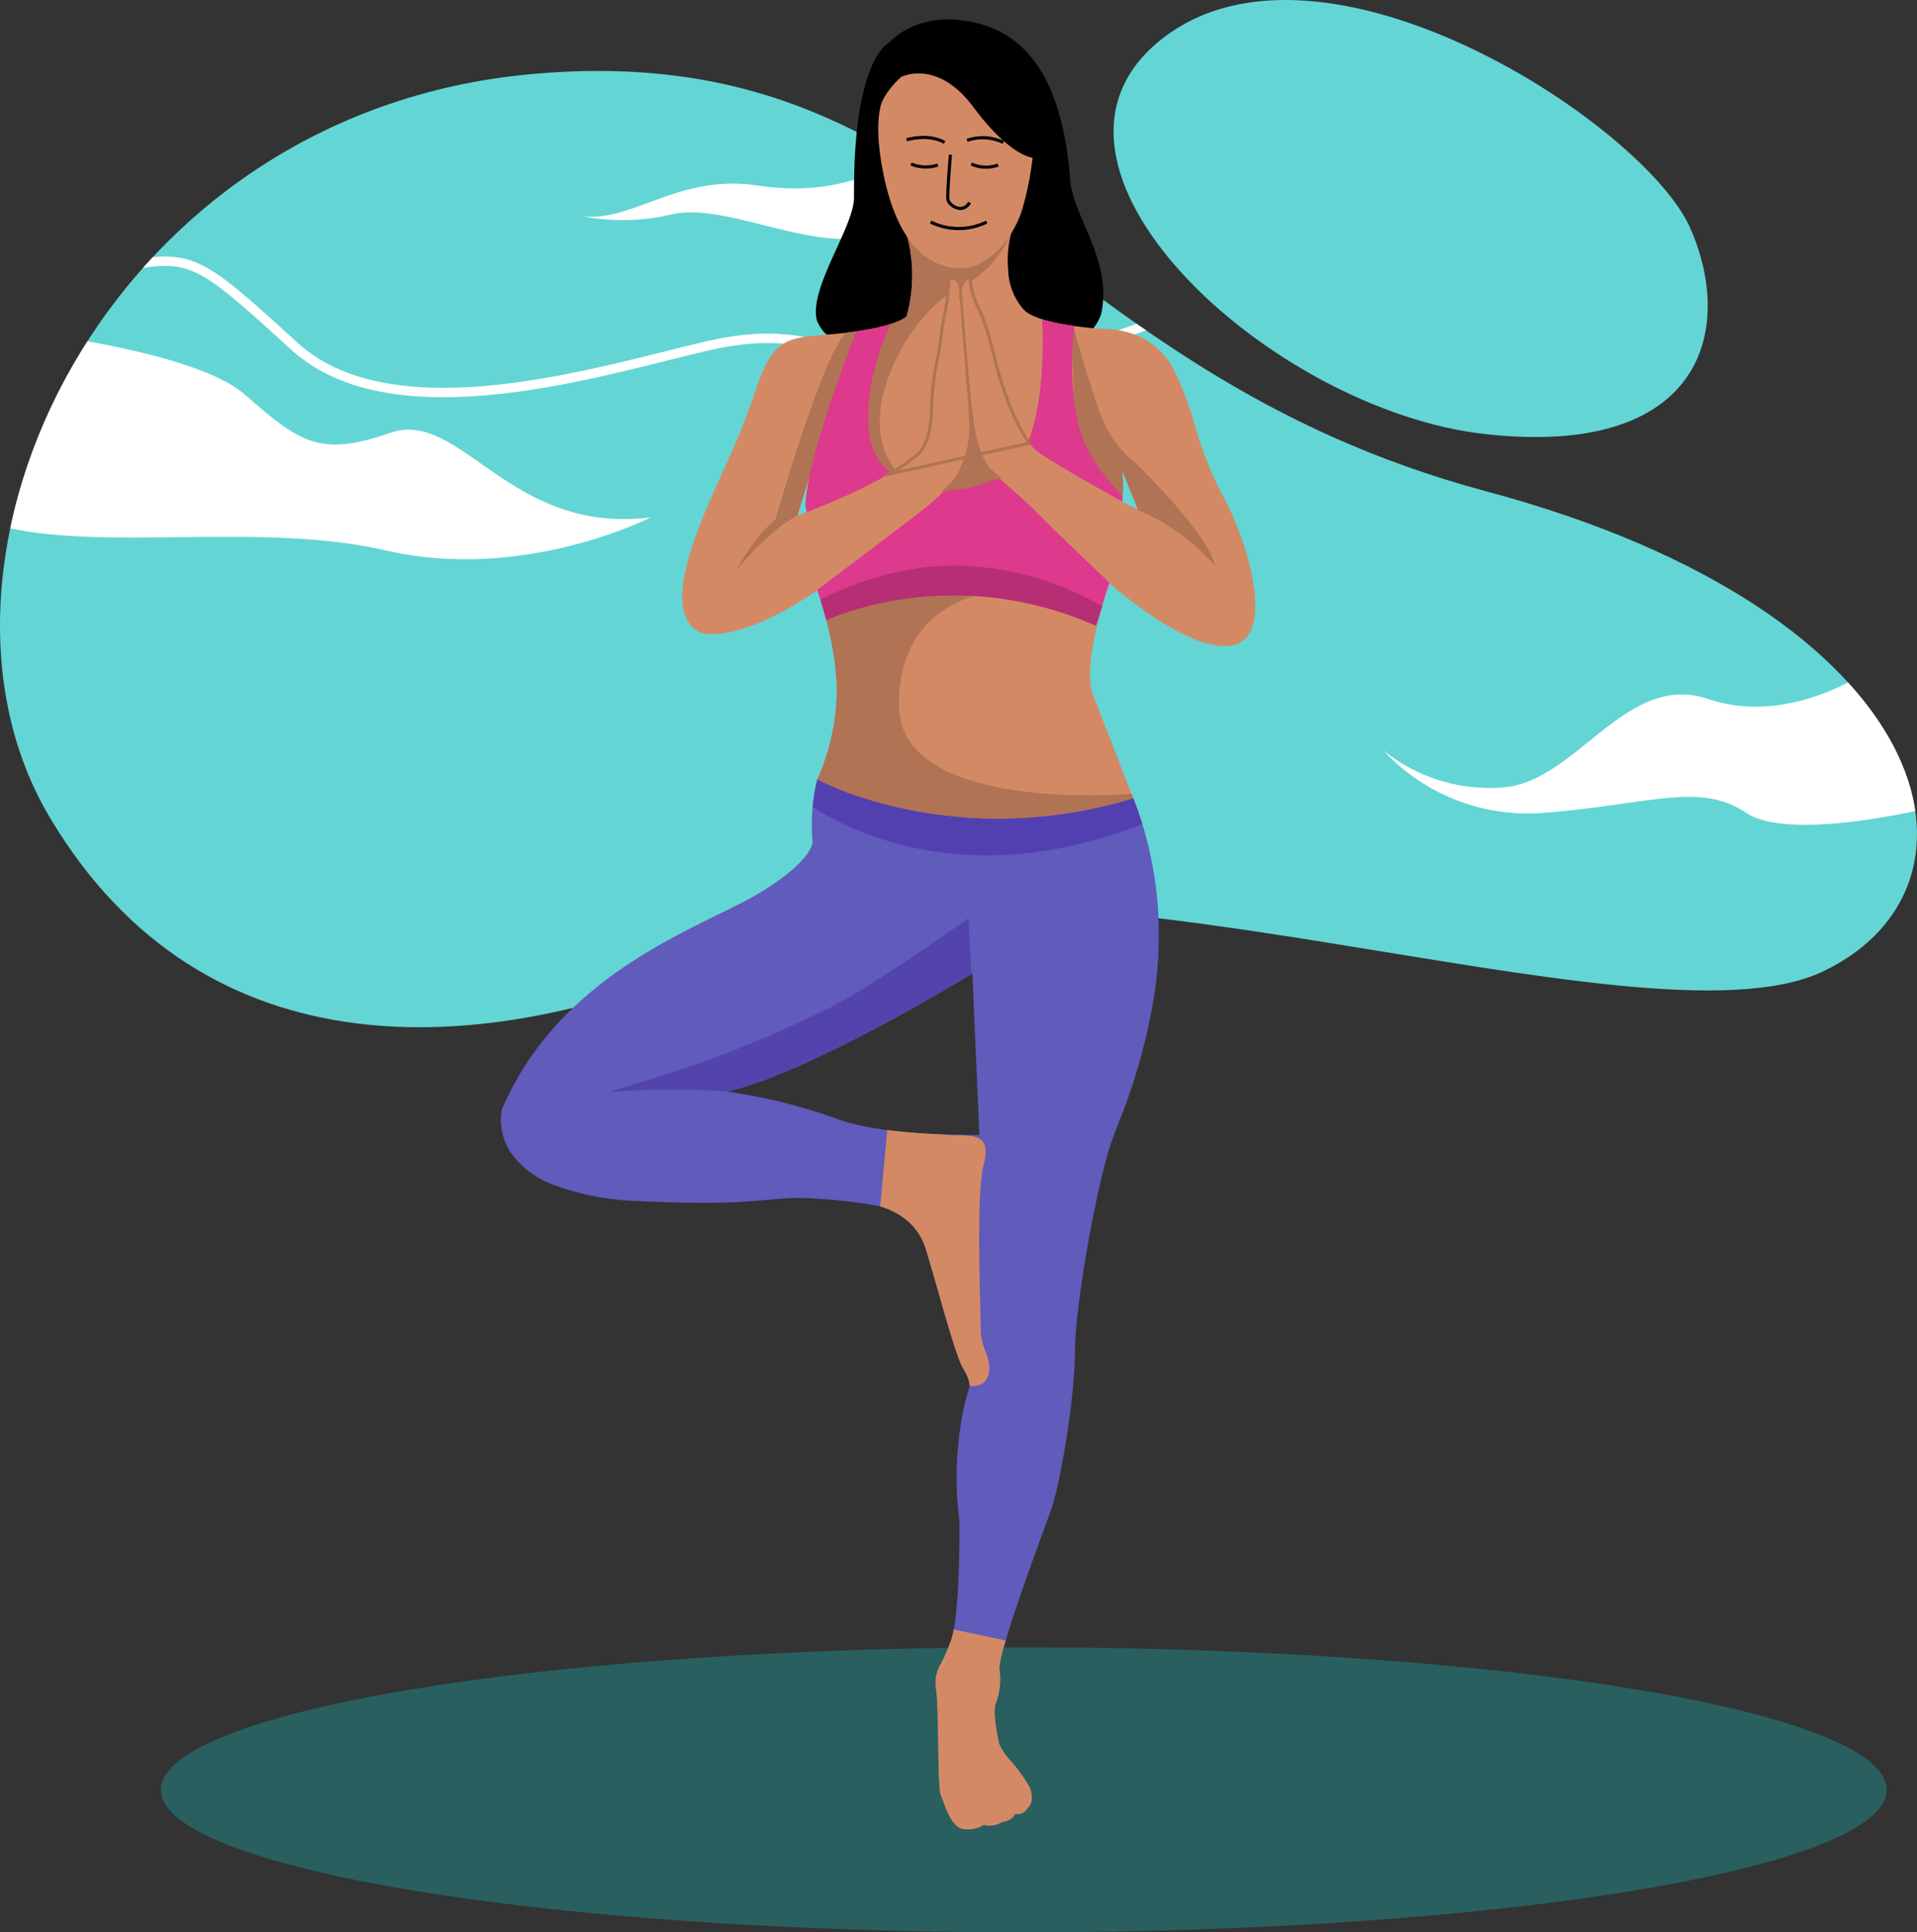 <svg id="_10._Do_Yoga_2" data-name="10. Do Yoga 2" xmlns="http://www.w3.org/2000/svg" xmlns:xlink="http://www.w3.org/1999/xlink" width="306" height="308.5" viewBox="0 0 306 308.5">
  <rect x="0" y="0" width="306" height="308.5" fill="#333333" stroke="none"/>
  <defs>
    <clipPath id="clip-path">
      <path id="Mask" d="M-68.722,67.121C-141.3,47.672-152.842-5.684-221.137.495s-101.177,77.922-76.918,118.681,69.085,40.269,112.591,20.058,141.522,18.217,170.408,4.55S3.858,86.569-68.722,67.121Z" fill="#64d5d5"/>
    </clipPath>
    <clipPath id="clip-path-2">
      <path id="Mask-2" data-name="Mask" d="M74.8,167.642h0a5.085,5.085,0,0,1-.758-.057c-1.649-.25-2.638-2.993-3.23-4.632-.123-.34-.228-.632-.321-.853-.288-.688-.345-4.4-.406-8.326-.054-3.5-.109-7.117-.341-8.5a6.062,6.062,0,0,1,.9-4.308,28.54,28.54,0,0,0,1.522-3.582c1.474-4.3,1.32-18.781,1.318-18.927a54.375,54.375,0,0,1,.2-15.384,38.725,38.725,0,0,1,1.419-6.132c0-.01.151-1.014-1.068-2.96-.837-1.337-2.542-7.3-4.045-12.561-.721-2.524-1.4-4.9-1.945-6.639a9.621,9.621,0,0,0-4.362-5.362A11.466,11.466,0,0,0,60.6,68.125a81.577,81.577,0,0,0-12.554-1.29c-1.889,0-3.438.138-5.232.3h-.014l-1.028.091c-2.353.2-5.107.39-9.291.39-3,0-6.352-.095-10.244-.29A41.433,41.433,0,0,1,8.524,64.676a14.68,14.68,0,0,1-6.406-4.721A9.559,9.559,0,0,1,.3,54.894,7.853,7.853,0,0,1,.477,52.6C8.2,34.737,24.349,26.8,35.037,21.547c2.7-1.327,5.031-2.472,6.808-3.569,4.57-2.82,6.55-4.911,7.406-6.168.927-1.362.773-2.067.771-2.074A30.6,30.6,0,0,1,50.792,0l50.433,3.009a59.08,59.08,0,0,1,3.845,16.327,64.6,64.6,0,0,1-.414,14.653,94.788,94.788,0,0,1-5.833,21.024c-.43,1.13-.8,2.1-1.07,2.892-2.5,7.36-5.823,26.341-5.823,33.294,0,7.157-2.257,21.087-3.846,25.5-.19.527-.457,1.259-.767,2.107l-.008.022c-2.3,6.29-7.671,21.019-7.441,23.158a11.058,11.058,0,0,1-.567,5.533c-.568,1.277.239,5.277.567,6.578a9.478,9.478,0,0,0,1.82,2.625,24.751,24.751,0,0,1,2.72,3.726,3.665,3.665,0,0,1,.519,2.912,1.949,1.949,0,0,1-.582.908,1.84,1.84,0,0,1-1.69.939,1.959,1.959,0,0,1-.313-.022c-.383,1.106-2.042,1.288-2.058,1.29a3.635,3.635,0,0,1-1.954.58,2.936,2.936,0,0,1-.945-.142A4.779,4.779,0,0,1,74.8,167.642ZM75.553,31c-.065.04-6.557,4.018-14.615,8.321-7.423,3.964-17.709,9.009-24.554,10.533l.026,0a88.475,88.475,0,0,1,17.3,4.272c6.259,2.467,18.192,2.659,21.7,2.659.753,0,1.2-.008,1.251-.009Z" transform="translate(0 0)" fill="#615bbc"/>
    </clipPath>
    <clipPath id="clip-path-3">
      <path id="Combined_Shape" data-name="Combined Shape" d="M50.43,95.222h0a72.222,72.222,0,0,1-11.841-.979,69.309,69.309,0,0,1-9.107-2.152,48.165,48.165,0,0,1-7.917-3.13,35,35,0,0,0,3.066-12.923c.4-7.685-3.032-17.193-3.066-17.288C12.7,64.873,7.205,65.788,4.722,65.788a5.824,5.824,0,0,1-1.734-.2C-3.771,62.262,2.357,48.854,7.28,38.08c2.212-4.84,3.869-9.5,4.659-11.852,1.234-3.666,2.485-5.693,4.184-6.779,1.65-1.055,3.695-1.222,6.524-1.453,1.028-.084,2.193-.179,3.47-.33,8.125-.957,9.671-2.57,9.686-2.587A23.854,23.854,0,0,0,36.488,5.2,21.576,21.576,0,0,0,35.5.93L53.087,0a16.879,16.879,0,0,0-1.05,7.66,10.023,10.023,0,0,0,2.535,6.378c1.4,1.333,4.882,2.27,10.641,2.865.7.073,1.351.109,1.98.144a14.1,14.1,0,0,1,6.107,1.36A11.946,11.946,0,0,1,78.687,24a51.019,51.019,0,0,1,3.136,8.381,56.736,56.736,0,0,0,4.151,10.681c4.138,7.5,7.014,17.935,4.663,22.4a3.943,3.943,0,0,1-3.28,2.193c-.229.022-.468.034-.712.034a14.933,14.933,0,0,1-5.968-1.575,41.547,41.547,0,0,1-6.009-3.465,67.725,67.725,0,0,1-6.5-5.04c-.009.029-1.128,3.269-2.02,7.157-.8,3.491-1.556,8.171-.6,10.639,1.749,4.512,5.96,15.312,6.435,16.528l.014.035A73.86,73.86,0,0,1,50.43,95.222ZM20.462,40.189l-2.067,6.656,1.522-.536a4.014,4.014,0,0,1-.2-1.714A26.532,26.532,0,0,1,20.462,40.189Zm49.729-.65h0a20.211,20.211,0,0,1,0,5.291l2.553,1.024Z" transform="translate(0 0)" fill="#d38a64"/>
    </clipPath>
    <clipPath id="clip-path-4">
      <path id="Mask-3" data-name="Mask" d="M3.742,48.867s19.639-9.493,43.019.883l6.1-19.052s-8.255-6.415-9.372-15.343a49.477,49.477,0,0,1,0-14.468L38.112,0s1.709,21.7-6.673,25.978S11.7,28,10.58,19.115,14.295.887,14.295.887l-5.308.634S2.957,16.6.86,26.487a39.309,39.309,0,0,0,.916,18.753Z" transform="translate(0 0)" fill="#dd398d"/>
    </clipPath>
  </defs>
  <ellipse id="Oval" cx="137.75" cy="22.75" rx="137.75" ry="22.75" transform="translate(25.667 263)" fill="#295f5f"/>
  <g id="Group_2" data-name="Group 2" transform="translate(306)">
    <path id="Path_51" data-name="Path 51" d="M-2.786,36.419c-7.25-16.513-58.6-50.248-84.241-30.283s17.113,59.359,51.52,63.17S4.465,52.932-2.786,36.419Z" transform="translate(-33.404)" fill="#64d5d5"/>
    <g id="Path_46" data-name="Path 46" transform="translate(0 11.331)">
      <path id="Mask-4" data-name="Mask" d="M-68.722,67.121C-141.3,47.672-152.842-5.684-221.137.495s-101.177,77.922-76.918,118.681,69.085,40.269,112.591,20.058,141.522,18.217,170.408,4.55S3.858,86.569-68.722,67.121Z" fill="#64d5d5"/>
      <g id="Path_46-2" data-name="Path 46" clip-path="url(#clip-path)">
        <path id="Path_46-3" data-name="Path 46" d="M-106.355,0s32.661,3.015,41.564,10.807,12.031,9.983,23.253,6.1S-22.585,33.262,0,30.411c0,0-20.233,10.369-42.23,5.288s-49.763,1.232-65.885-5.288S-106.355,0-106.355,0Z" transform="translate(-202.125 40.858)" fill="#fff"/>
        <path id="Path_24" data-name="Path 24" d="M-22.7.613s-12.938-1.791-21.476,1.65-14.482,7.1-26.863,5.271-20.019,6.123-27.983,4.888A34.178,34.178,0,0,0-84.5,12.176c8.02-1.859,20.275,4.942,30.038,3.795S-29.9,6.954-8.149,9.688-22.7.613-22.7.613Z" transform="translate(-114.3 10.725)" fill="#fff"/>
        <path id="Path_25" data-name="Path 25" d="M0,8.97s-23.775,9.9-38.279,8.41S-56.81,9.7-73.356,13.54s-49.908,14.587-65.849,0-16.5-14.708-28.411-12.5" transform="translate(-119.84 30.376)" fill="none" stroke="#fff" stroke-miterlimit="10" stroke-width="1.5"/>
        <path id="Path_26" data-name="Path 26" d="M-11.875,0S-24.223,8.825-37.294,4.412-58.24,17.693-69.988,18.544A26.928,26.928,0,0,1-89.1,12.6a31.413,31.413,0,0,0,25.9,9.984c16.687-1.337,24.645-4.957,32.006,0S0,21.365,0,21.365Z" transform="translate(3.891 95.838)" fill="#fff"/>
      </g>
    </g>
  </g>
  <g id="Woman" transform="translate(79.667 3)">
    <g id="Pants" transform="translate(0 121.421)">
      <path id="Mask-5" data-name="Mask" d="M74.8,167.642h0a5.085,5.085,0,0,1-.758-.057c-1.649-.25-2.638-2.993-3.23-4.632-.123-.34-.228-.632-.321-.853-.288-.688-.345-4.4-.406-8.326-.054-3.5-.109-7.117-.341-8.5a6.062,6.062,0,0,1,.9-4.308,28.54,28.54,0,0,0,1.522-3.582c1.474-4.3,1.32-18.781,1.318-18.927a54.375,54.375,0,0,1,.2-15.384,38.725,38.725,0,0,1,1.419-6.132c0-.01.151-1.014-1.068-2.96-.837-1.337-2.542-7.3-4.045-12.561-.721-2.524-1.4-4.9-1.945-6.639a9.621,9.621,0,0,0-4.362-5.362A11.466,11.466,0,0,0,60.6,68.125a81.577,81.577,0,0,0-12.554-1.29c-1.889,0-3.438.138-5.232.3h-.014l-1.028.091c-2.353.2-5.107.39-9.291.39-3,0-6.352-.095-10.244-.29A41.433,41.433,0,0,1,8.524,64.676a14.68,14.68,0,0,1-6.406-4.721A9.559,9.559,0,0,1,.3,54.894,7.853,7.853,0,0,1,.477,52.6C8.2,34.737,24.349,26.8,35.037,21.547c2.7-1.327,5.031-2.472,6.808-3.569,4.57-2.82,6.55-4.911,7.406-6.168.927-1.362.773-2.067.771-2.074A30.6,30.6,0,0,1,50.792,0l50.433,3.009a59.08,59.08,0,0,1,3.845,16.327,64.6,64.6,0,0,1-.414,14.653,94.788,94.788,0,0,1-5.833,21.024c-.43,1.13-.8,2.1-1.07,2.892-2.5,7.36-5.823,26.341-5.823,33.294,0,7.157-2.257,21.087-3.846,25.5-.19.527-.457,1.259-.767,2.107l-.008.022c-2.3,6.29-7.671,21.019-7.441,23.158a11.058,11.058,0,0,1-.567,5.533c-.568,1.277.239,5.277.567,6.578a9.478,9.478,0,0,0,1.82,2.625,24.751,24.751,0,0,1,2.72,3.726,3.665,3.665,0,0,1,.519,2.912,1.949,1.949,0,0,1-.582.908,1.84,1.84,0,0,1-1.69.939,1.959,1.959,0,0,1-.313-.022c-.383,1.106-2.042,1.288-2.058,1.29a3.635,3.635,0,0,1-1.954.58,2.936,2.936,0,0,1-.945-.142A4.779,4.779,0,0,1,74.8,167.642ZM75.553,31c-.065.04-6.557,4.018-14.615,8.321-7.423,3.964-17.709,9.009-24.554,10.533l.026,0a88.475,88.475,0,0,1,17.3,4.272c6.259,2.467,18.192,2.659,21.7,2.659.753,0,1.2-.008,1.251-.009Z" transform="translate(0 0)" fill="#615bbc"/>
      <g id="Pants-2" data-name="Pants" clip-path="url(#clip-path-2)">
        <path id="Path_149" data-name="Path 149" d="M13.722,41.735s3.069.91,3.731-1.689-1.231-4-1.231-7.086-.8-21.647.443-26.286-1.03-4.836-4.641-4.836S1.389,0,1.389,0L0,15.009Z" transform="translate(60.664 54.972)" fill="#d38a64"/>
        <path id="Path_150" data-name="Path 150" d="M1.333,0,16.605,3.212,12.436,18.137l6.2,10.337-6.2,3.5L3.189,33.619,0,25.983V10.164L.685,4.407Z" transform="translate(68.776 135.219)" fill="#d38a64"/>
        <path id="Path_5" data-name="Path 5" d="M28.687,28.783A125.335,125.335,0,0,0,0,27.775C3.684,26.3,15.8,23.834,35.113,14.324,41.786,11.037,57.31,0,57.31,0l1.709,34.65S43.723,31.17,28.687,28.783Z" transform="translate(17.637 22.159)" fill="#5344ad"/>
        <path id="Path_6" data-name="Path 6" d="M0,4.149S23.8,25.034,62.523,5.878L56,2.326,0,0Z" transform="translate(47.147 -1.829)" fill="#5340b0"/>
      </g>
    </g>
    <path id="Path_129" data-name="Path 129" d="M10.459,51.369l27.173.961a7.778,7.778,0,0,0,7.909-5.176C47.39,38.53,41.05,31.68,40.594,25.708,39.2,7.457,32.051,2.116,25.343.6c-9.274-2.1-13.6,3.188-13.6,3.188S5.926,6.061,6.091,28.5c.035,4.73-7.34,14.617-5.905,19.726,0,0,1.045,2.618,2.946,2.846A48.786,48.786,0,0,0,10.459,51.369Z" transform="translate(50.564 0)"/>
    <g id="Body" transform="translate(29.23 32.46)">
      <g id="Path_146_Path_152_Mask" data-name="Path 146 + Path 152 Mask">
        <path id="Combined_Shape-2" data-name="Combined Shape" d="M50.43,95.222h0a72.222,72.222,0,0,1-11.841-.979,69.309,69.309,0,0,1-9.107-2.152,48.165,48.165,0,0,1-7.917-3.13,35,35,0,0,0,3.066-12.923c.4-7.685-3.032-17.193-3.066-17.288C12.7,64.873,7.205,65.788,4.722,65.788a5.824,5.824,0,0,1-1.734-.2C-3.771,62.262,2.357,48.854,7.28,38.08c2.212-4.84,3.869-9.5,4.659-11.852,1.234-3.666,2.485-5.693,4.184-6.779,1.65-1.055,3.695-1.222,6.524-1.453,1.028-.084,2.193-.179,3.47-.33,8.125-.957,9.671-2.57,9.686-2.587A23.854,23.854,0,0,0,36.488,5.2,21.576,21.576,0,0,0,35.5.93L53.087,0a16.879,16.879,0,0,0-1.05,7.66,10.023,10.023,0,0,0,2.535,6.378c1.4,1.333,4.882,2.27,10.641,2.865.7.073,1.351.109,1.98.144a14.1,14.1,0,0,1,6.107,1.36A11.946,11.946,0,0,1,78.687,24a51.019,51.019,0,0,1,3.136,8.381,56.736,56.736,0,0,0,4.151,10.681c4.138,7.5,7.014,17.935,4.663,22.4a3.943,3.943,0,0,1-3.28,2.193c-.229.022-.468.034-.712.034a14.933,14.933,0,0,1-5.968-1.575,41.547,41.547,0,0,1-6.009-3.465,67.725,67.725,0,0,1-6.5-5.04c-.009.029-1.128,3.269-2.02,7.157-.8,3.491-1.556,8.171-.6,10.639,1.749,4.512,5.96,15.312,6.435,16.528l.014.035A73.86,73.86,0,0,1,50.43,95.222ZM20.462,40.189l-2.067,6.656,1.522-.536a4.014,4.014,0,0,1-.2-1.714A26.532,26.532,0,0,1,20.462,40.189Zm49.729-.65h0a20.211,20.211,0,0,1,0,5.291l2.553,1.024Z" transform="translate(0 0)" fill="#d38a64"/>
        <g id="Path_146_Path_152_Mask-2" data-name="Path 146 + Path 152 Mask" clip-path="url(#clip-path-3)">
          <path id="Path_152" data-name="Path 152" d="M24.572,0s-.958,7.4-9.222,11.378S-4.407,36.18,9.493,43.39L0,39.371S.518,19.577,3.777,14.454,7.214,1.635,7.214,1.635Z" transform="translate(28.545 -0.663)" fill="#b07354"/>
          <rect id="Rectangle" width="11" height="7.5" transform="translate(41 37)" fill="#b07354"/>
          <path id="Path_2" data-name="Path 2" d="M34.117,2.254s-15.863.553-15.863,18.1S55.815,34.534,55.815,34.534s4.664,6.175-3.679,6.175S0,36.436,0,36.436L7.09,25.653,6.076,3.494,25.749,0Z" transform="translate(16.335 56.723)" fill="#b07354"/>
          <path id="Path_3" data-name="Path 3" d="M23.833,0l-6.02.61c-3.758,3.278-11.4,29.966-11.4,29.966C2.911,33.519,0,38.913,0,38.913s5.288-6.588,9.922-8.934S23.833,0,23.833,0Z" transform="translate(8.473 16.866)" fill="#b07354"/>
          <path id="Path_4" data-name="Path 4" d="M0,0S3.436,12.407,5.1,16.174a17.9,17.9,0,0,0,5.243,6.813c2.842,2.778,11.106,11.107,12.7,16.385a34.742,34.742,0,0,0-12.489-9.021L.765,23.182Z" transform="translate(62.11 15.568)" fill="#b07354"/>
          <g id="Path_7" data-name="Path 7" transform="translate(19.285 14.694)">
            <path id="Mask-6" data-name="Mask" d="M3.742,48.867s19.639-9.493,43.019.883l6.1-19.052s-8.255-6.415-9.372-15.343a49.477,49.477,0,0,1,0-14.468L38.112,0s1.709,21.7-6.673,25.978S11.7,28,10.58,19.115,14.295.887,14.295.887l-5.308.634S2.957,16.6.86,26.487a39.309,39.309,0,0,0,.916,18.753Z" transform="translate(0 0)" fill="#dd398d"/>
            <g id="Path_7-2" data-name="Path 7" clip-path="url(#clip-path-4)">
              <path id="Path_7-3" data-name="Path 7" d="M0,5.868S11.49-.876,24.935.131,46.72,7.246,46.72,7.246l-1.805,4.718S32.5,3.571,18.188,5.408.618,10.592.618,10.592Z" transform="translate(2.049 40.115)" fill="#b62e73"/>
            </g>
          </g>
        </g>
      </g>
      <g id="Group_3" data-name="Group 3" transform="translate(18.394 8.669)">
        <path id="Path_151" data-name="Path 151" d="M0,38.177s13-4.563,19.3-9.816c0,0,2.026-2.121,2.122-7.345s1.1-7.624,1.463-11.126S24.171,3.842,24.171.357c0,0,1.554-.321,1.873,1.584A3.532,3.532,0,0,1,27.522,0,17.845,17.845,0,0,0,28.5,4.251c.6,1.074,1.686,3.32,2.993,8.877S35.647,25.8,38.13,27.808s15.931,9.378,15.931,9.378L51.369,50.376S41.654,41.2,38.13,37.616,28.953,29.8,28.5,28.361a48.486,48.486,0,0,1-7.466,8.083C17.137,39.567,2.4,50.61,2.4,50.61a38.6,38.6,0,0,1-1.311-4.8C.629,43.416,0,38.177,0,38.177Z" transform="translate(0 0)" fill="#d38a64"/>
        <path id="Shape" d="M8.9,34.059l0,0a45.454,45.454,0,0,0,4.672-5.514L.006,31.525v0a36.529,36.529,0,0,0,4.5-3.162c1.344-1.408,2.058-3.879,2.121-7.346a39.008,39.008,0,0,1,.875-7.492c.233-1.2.454-2.338.588-3.634.146-1.41.385-2.671.615-3.89A28.854,28.854,0,0,0,9.382.357,2.1,2.1,0,0,1,9.805.311c.781,0,1.269.549,1.451,1.63A3.022,3.022,0,0,1,12.734,0a13.315,13.315,0,0,0,.974,4.251c.388.7,1.568,2.822,2.993,8.877C17.754,17.6,20,23.683,22.248,26.636L13.764,28.5a17.851,17.851,0,0,0,3.506,3.588L8.905,34.058Z" transform="translate(14.788 0)" fill="none" stroke="#b07354" stroke-miterlimit="10" stroke-width="0.5"/>
        <path id="Path_143" data-name="Path 143" d="M4.769,26.24C4.6,27.581,0,32.2,0,32.2a15,15,0,0,0,3.666-8.254c.181-2.864-.22-6.592-.694-12.718C2.745,8.3,1.935,0,2.346,0S3.613,17.429,4.769,23.19s3.6,6.892,3.6,6.892a32.549,32.549,0,0,1-2.552-2.144A7.254,7.254,0,0,1,4.769,26.24Z" transform="translate(23.69 1.829)" fill="#b07354"/>
      </g>
    </g>
    <path id="Path_125" data-name="Path 125" d="M3.648.833S.868,3.276.349,5.59q-.87,3.874.428,10.47c2.461,12.507,8.081,15.316,12.49,15.316s8.476-5.145,9.738-9.485a50.247,50.247,0,0,0,1.635-8.17s-3.62-.22-9.436-8.056S3.648.833,3.648.833Z" transform="translate(60.525 8.457)" fill="#d38a64"/>
    <g id="Face" transform="translate(65.054 18.869)">
      <g id="Group">
        <path id="Path_124" data-name="Path 124" d="M0,0A10.185,10.185,0,0,0,8.932,0" transform="translate(3.838 13.583)" fill="none" stroke="#000" stroke-miterlimit="10" stroke-width="0.5"/>
        <path id="Path_140" data-name="Path 140" d="M.429,0S-.131,6.377.04,7.217s2.3,2.366,3.454.42" transform="translate(6.565 2.829)" fill="none" stroke="#000" stroke-miterlimit="10" stroke-width="0.5"/>
        <path id="Path_141" data-name="Path 141" d="M0,.448S3.391-.623,6.065.867" fill="none" stroke="#000" stroke-miterlimit="10" stroke-width="0.5"/>
        <path id="Path_141_Copy" data-name="Path 141 Copy" d="M0,.51A7.572,7.572,0,0,1,5.764.837" transform="translate(9.654 0.03)" fill="none" stroke="#000" stroke-miterlimit="10" stroke-width="0.5"/>
        <path id="Path_142" data-name="Path 142" d="M0,0A6.04,6.04,0,0,0,4.277.162" transform="translate(0.71 4.311)" fill="none" stroke="#000" stroke-miterlimit="10" stroke-width="0.5"/>
        <path id="Path_142_Copy" data-name="Path 142 Copy" d="M0,0A5.582,5.582,0,0,0,4.277.162" transform="translate(10.325 4.311)" fill="none" stroke="#000" stroke-miterlimit="10" stroke-width="0.5"/>
      </g>
    </g>
  </g>
</svg>
